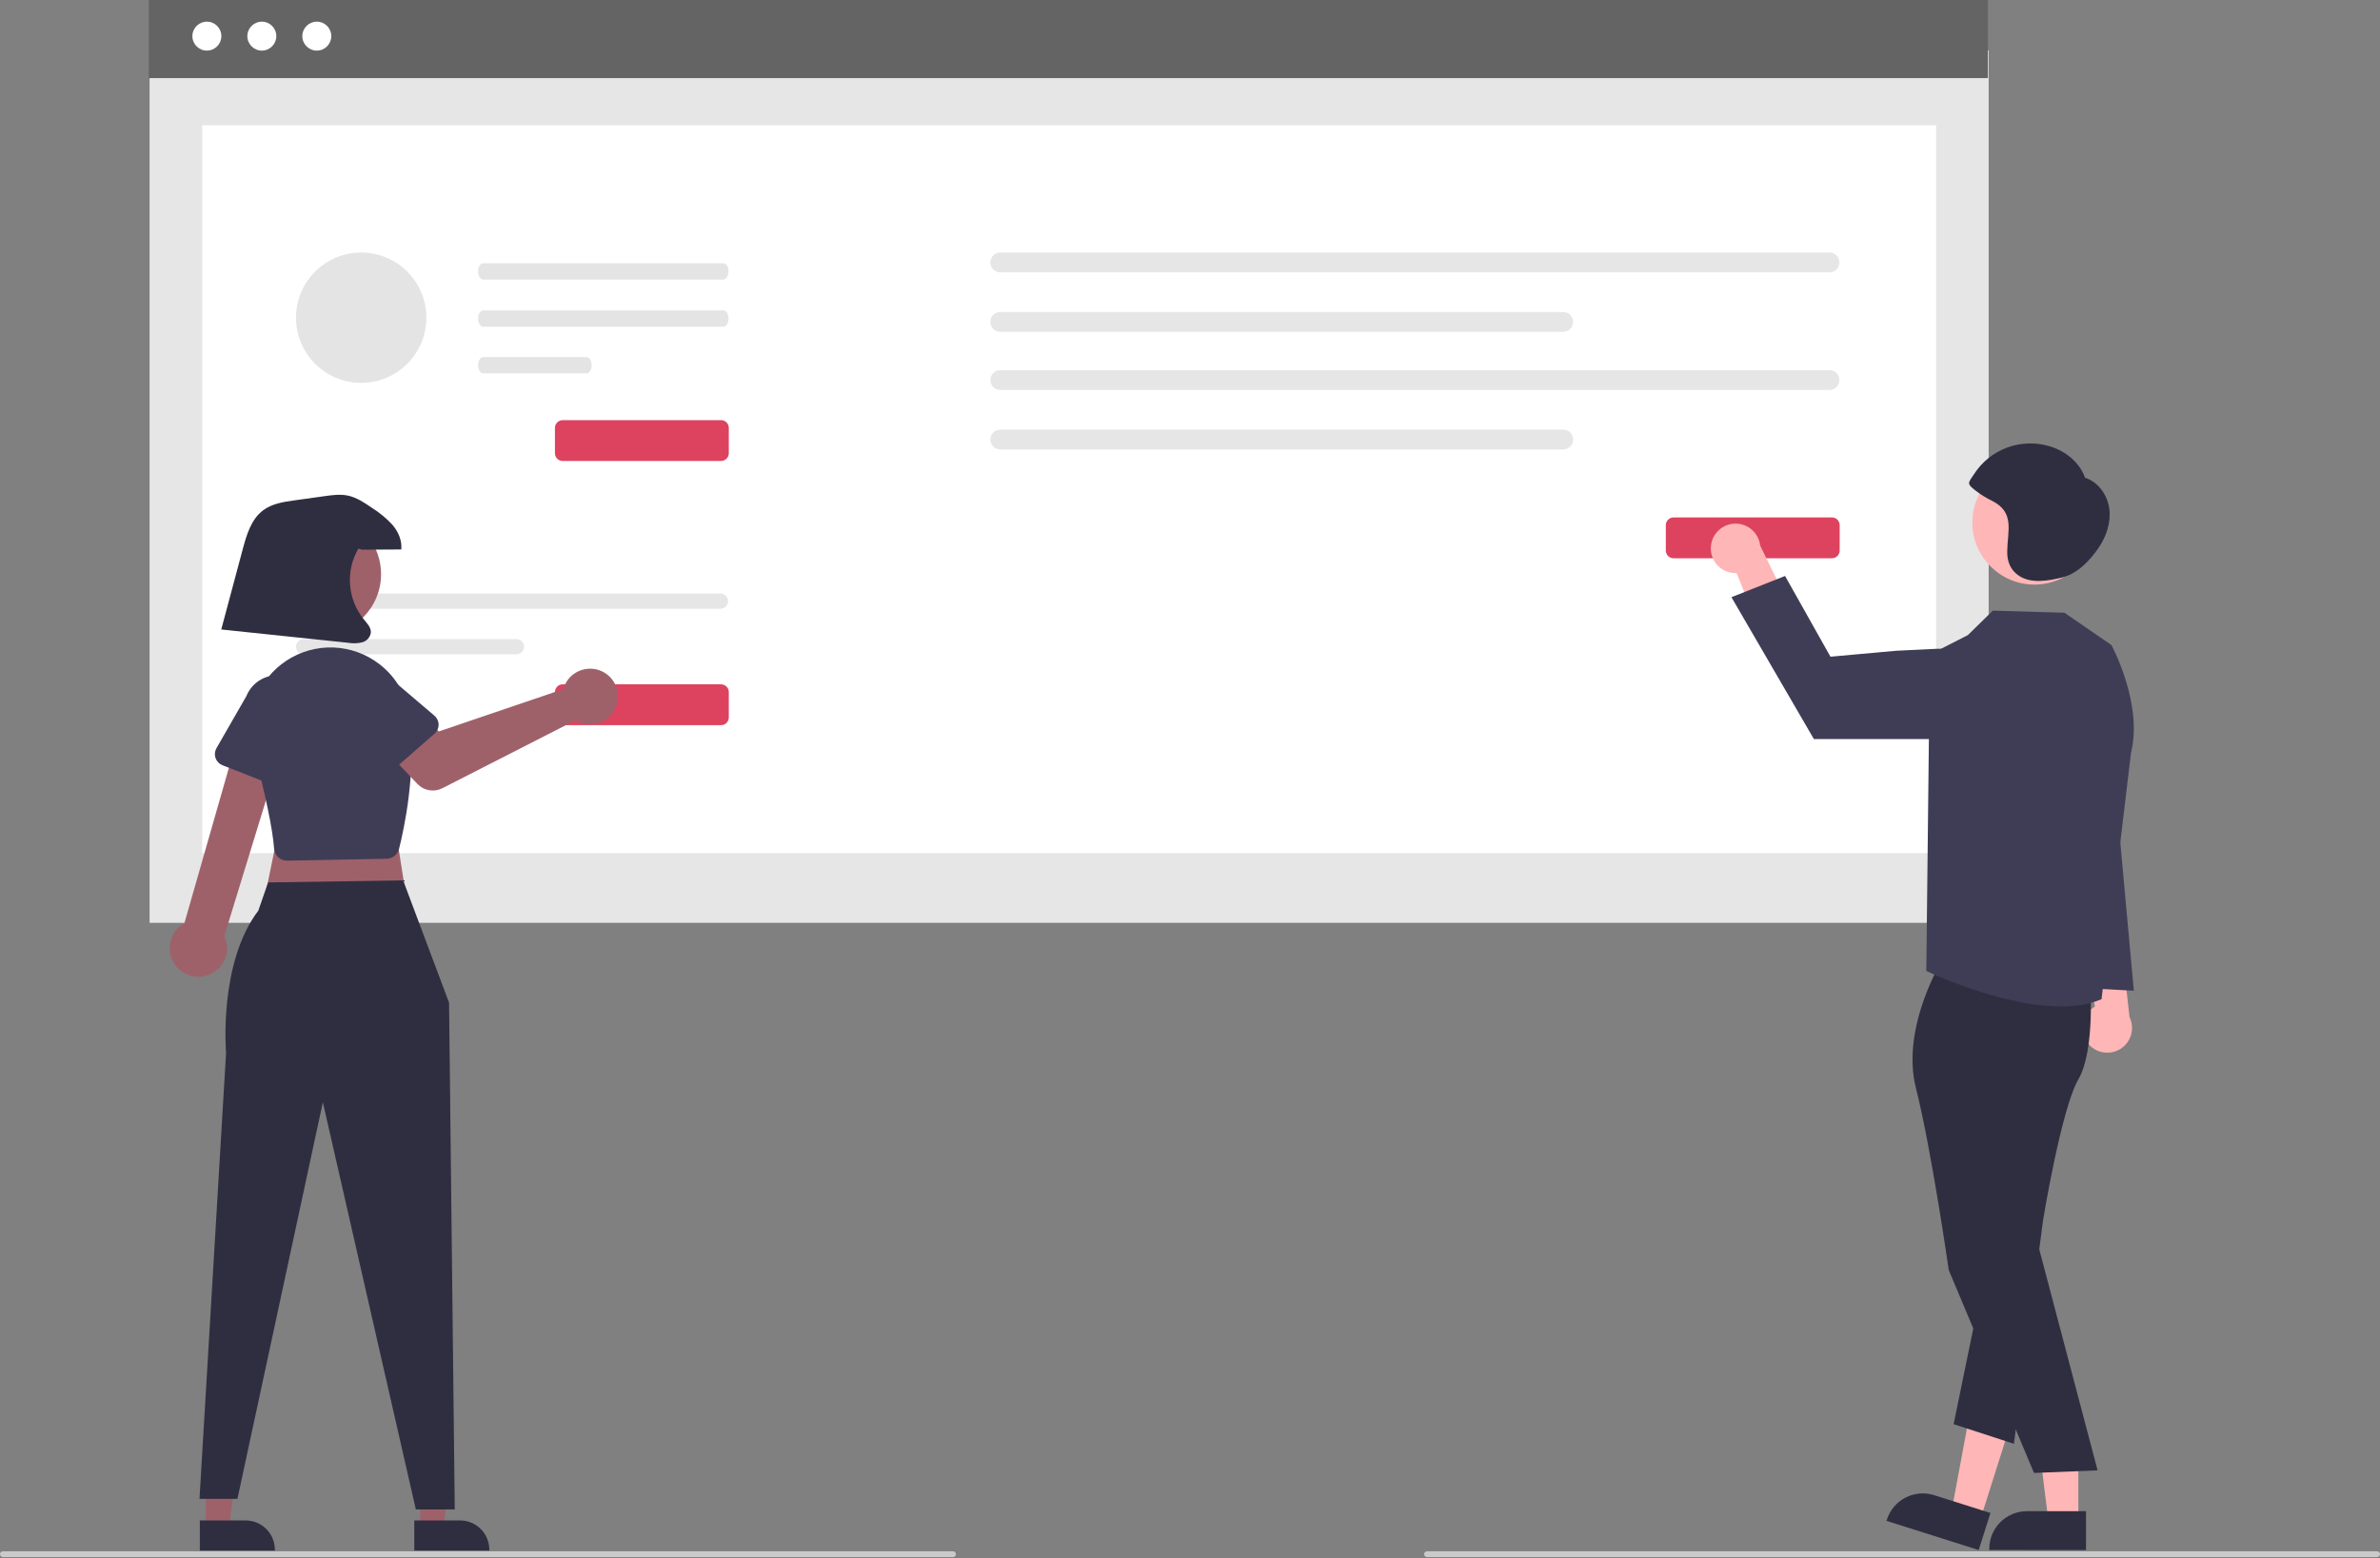 <svg width="226" height="148" viewBox="0 0 226 148" fill="none" xmlns="http://www.w3.org/2000/svg">
<rect x="0" y="0" width="226" height="148" fill="#808080" stroke="none"/>
<g clip-path="url(#clip0_535_8010)">
<path d="M198.291 99.134C198.072 98.872 197.914 98.565 197.826 98.235C197.739 97.905 197.725 97.559 197.785 97.223C197.846 96.887 197.979 96.568 198.176 96.289C198.373 96.01 198.629 95.778 198.925 95.608L197.396 87.447L201.374 89.118L202.216 96.612C202.468 97.129 202.521 97.721 202.366 98.274C202.211 98.828 201.858 99.305 201.374 99.616C200.89 99.927 200.309 100.05 199.741 99.961C199.173 99.872 198.657 99.578 198.291 99.134Z" fill="#FFB6B6"/>
<path d="M188.84 4.787H14.205V87.654H188.84V4.787Z" fill="#E6E6E6"/>
<path d="M183.846 11.895H19.199V81.033H183.846V11.895Z" fill="white"/>
<path d="M188.766 0H14.131V7.419H188.766V0Z" fill="#646464"/>
<path d="M19.644 4.807C20.404 4.807 21.019 4.191 21.019 3.432C21.019 2.672 20.404 2.057 19.644 2.057C18.885 2.057 18.269 2.672 18.269 3.432C18.269 4.191 18.885 4.807 19.644 4.807Z" fill="white"/>
<path d="M24.863 4.807C25.623 4.807 26.238 4.191 26.238 3.432C26.238 2.672 25.623 2.057 24.863 2.057C24.104 2.057 23.488 2.672 23.488 3.432C23.488 4.191 24.104 4.807 24.863 4.807Z" fill="white"/>
<path d="M30.083 4.807C30.843 4.807 31.458 4.191 31.458 3.432C31.458 2.672 30.843 2.057 30.083 2.057C29.324 2.057 28.708 2.672 28.708 3.432C28.708 4.191 29.324 4.807 30.083 4.807Z" fill="white"/>
<path d="M28.828 56.375C28.637 56.376 28.454 56.452 28.319 56.587C28.185 56.722 28.109 56.906 28.109 57.097C28.109 57.288 28.185 57.471 28.319 57.606C28.454 57.741 28.637 57.817 28.828 57.818H68.421C68.612 57.817 68.795 57.741 68.93 57.606C69.065 57.471 69.14 57.288 69.14 57.097C69.14 56.906 69.065 56.722 68.93 56.587C68.795 56.452 68.612 56.376 68.421 56.375H28.828Z" fill="#E6E6E6"/>
<path d="M28.828 60.705C28.637 60.706 28.454 60.782 28.319 60.917C28.185 61.053 28.109 61.236 28.109 61.427C28.109 61.618 28.185 61.801 28.319 61.936C28.454 62.071 28.637 62.148 28.828 62.148H49.041C49.232 62.148 49.415 62.071 49.55 61.936C49.684 61.801 49.76 61.618 49.76 61.427C49.76 61.236 49.684 61.053 49.55 60.917C49.415 60.782 49.232 60.706 49.041 60.705H28.828Z" fill="#E6E6E6"/>
<path d="M68.471 68.879H53.431C53.236 68.879 53.05 68.802 52.912 68.664C52.774 68.526 52.697 68.339 52.696 68.144V65.735C52.697 65.54 52.774 65.353 52.912 65.215C53.05 65.078 53.236 65 53.431 65H68.471C68.666 65 68.853 65.078 68.991 65.215C69.128 65.353 69.206 65.54 69.206 65.735V68.144C69.206 68.339 69.128 68.526 68.991 68.664C68.853 68.802 68.666 68.879 68.471 68.879Z" fill="#DD435F"/>
<path d="M68.471 43.785H53.431C53.236 43.785 53.05 43.708 52.912 43.57C52.774 43.432 52.697 43.246 52.696 43.051V40.641C52.697 40.446 52.774 40.259 52.912 40.122C53.05 39.984 53.236 39.907 53.431 39.906H68.471C68.666 39.907 68.853 39.984 68.991 40.122C69.128 40.259 69.206 40.446 69.206 40.641V43.051C69.206 43.246 69.128 43.432 68.991 43.57C68.853 43.708 68.666 43.785 68.471 43.785Z" fill="#DD435F"/>
<path d="M94.981 23.986C94.732 23.987 94.493 24.086 94.316 24.263C94.14 24.439 94.041 24.678 94.041 24.928C94.041 25.177 94.14 25.417 94.316 25.593C94.493 25.77 94.732 25.869 94.981 25.869H173.727C173.976 25.869 174.215 25.77 174.392 25.593C174.568 25.417 174.667 25.177 174.667 24.928C174.667 24.678 174.568 24.439 174.392 24.263C174.215 24.086 173.976 23.987 173.727 23.986H94.981Z" fill="#E6E6E6"/>
<path d="M94.981 29.635C94.732 29.635 94.493 29.735 94.316 29.911C94.14 30.088 94.041 30.327 94.041 30.576C94.041 30.826 94.14 31.065 94.316 31.241C94.493 31.418 94.732 31.517 94.981 31.518H148.439C148.688 31.517 148.927 31.418 149.103 31.241C149.28 31.065 149.379 30.826 149.379 30.576C149.379 30.327 149.28 30.088 149.103 29.911C148.927 29.735 148.688 29.635 148.439 29.635H94.981Z" fill="#E6E6E6"/>
<path d="M94.981 35.156C94.732 35.157 94.493 35.256 94.316 35.432C94.14 35.609 94.041 35.848 94.041 36.098C94.041 36.347 94.14 36.587 94.316 36.763C94.493 36.94 94.732 37.039 94.981 37.039H173.727C173.976 37.039 174.215 36.94 174.392 36.763C174.568 36.587 174.667 36.347 174.667 36.098C174.667 35.848 174.568 35.609 174.392 35.432C174.215 35.256 173.976 35.157 173.727 35.156H94.981Z" fill="#E6E6E6"/>
<path d="M94.981 40.807C94.732 40.807 94.493 40.906 94.316 41.083C94.14 41.26 94.041 41.499 94.041 41.748C94.041 41.998 94.14 42.237 94.316 42.413C94.493 42.59 94.732 42.689 94.981 42.69H148.439C148.688 42.689 148.927 42.59 149.103 42.413C149.28 42.237 149.379 41.998 149.379 41.748C149.379 41.499 149.28 41.26 149.103 41.083C148.927 40.906 148.688 40.807 148.439 40.807H94.981Z" fill="#E6E6E6"/>
<path d="M173.958 53.026H158.917C158.723 53.026 158.536 52.948 158.398 52.81C158.26 52.673 158.183 52.486 158.183 52.291V49.881C158.183 49.686 158.26 49.5 158.398 49.362C158.536 49.224 158.723 49.147 158.917 49.147H173.958C174.152 49.147 174.339 49.224 174.477 49.362C174.615 49.5 174.692 49.686 174.692 49.881V52.291C174.692 52.486 174.615 52.673 174.477 52.81C174.339 52.948 174.152 53.026 173.958 53.026Z" fill="#DD435F"/>
<path d="M45.881 25.006C45.614 25.007 45.397 25.354 45.398 25.781C45.398 26.207 45.614 26.552 45.881 26.553H68.693C68.96 26.552 69.176 26.205 69.176 25.778C69.175 25.352 68.959 25.007 68.693 25.006H45.881Z" fill="#E4E4E4"/>
<path d="M45.881 29.488C45.614 29.489 45.397 29.836 45.398 30.263C45.398 30.689 45.614 31.035 45.881 31.035H68.693C68.96 31.035 69.176 30.688 69.176 30.26C69.175 29.834 68.959 29.489 68.693 29.488H45.881Z" fill="#E4E4E4"/>
<path d="M45.881 33.916C45.614 33.917 45.397 34.264 45.398 34.691C45.398 35.117 45.614 35.462 45.881 35.463H55.697C55.964 35.462 56.18 35.115 56.18 34.688C56.179 34.262 55.963 33.917 55.697 33.916H45.881Z" fill="#E4E4E4"/>
<path d="M34.298 36.367C37.717 36.367 40.488 33.595 40.488 30.177C40.488 26.758 37.717 23.986 34.298 23.986C30.879 23.986 28.108 26.758 28.108 30.177C28.108 33.595 30.879 36.367 34.298 36.367Z" fill="#E4E4E4"/>
<path d="M162.475 51.799C162.431 52.138 162.462 52.482 162.566 52.807C162.669 53.133 162.843 53.432 163.074 53.683C163.306 53.934 163.59 54.131 163.906 54.261C164.222 54.39 164.563 54.449 164.904 54.433L167.998 62.138L170.455 58.591L167.14 51.818C167.075 51.247 166.802 50.719 166.374 50.336C165.945 49.952 165.391 49.739 164.816 49.736C164.241 49.734 163.685 49.943 163.254 50.323C162.822 50.703 162.545 51.228 162.475 51.799Z" fill="#FFB6B6"/>
<path d="M197.356 144.466H194.508L193.153 133.479L197.357 133.479L197.356 144.466Z" fill="#FFB6B6"/>
<path d="M198.083 147.229L188.898 147.228V147.112C188.898 146.164 189.275 145.255 189.945 144.584C190.616 143.914 191.525 143.537 192.473 143.537H192.473L198.083 143.537L198.083 147.229Z" fill="#2F2E41"/>
<path d="M188.035 144.377L185.319 143.517L187.343 132.633L191.351 133.902L188.035 144.377Z" fill="#FFB6B6"/>
<path d="M187.894 147.229L179.138 144.456L179.173 144.346C179.459 143.442 180.092 142.689 180.934 142.252C181.776 141.815 182.756 141.73 183.66 142.016L189.008 143.71L187.894 147.229Z" fill="#2F2E41"/>
<path d="M184.661 90.767C184.661 90.767 180.435 97.404 181.928 103.327C183.422 109.25 185.048 120.635 185.048 120.635L193.146 139.907L199.183 139.66L193.188 116.938L193.425 101.746C193.425 101.746 197.592 94.485 196.78 92.225C195.969 89.965 184.661 90.767 184.661 90.767Z" fill="#2F2E41"/>
<path d="M198.469 93.14C198.469 93.14 198.989 99.724 197.362 102.512C195.736 105.3 194.003 115.912 194.003 115.912L191.239 137.137L185.513 135.273L190.395 111.494L194.233 92.789L198.469 93.14Z" fill="#2F2E41"/>
<path d="M200.499 61.27L196.032 58.199L189.233 58.002L186.866 60.323L183.253 62.168L182.918 92.226C182.918 92.226 193.737 97.411 199.558 94.908L202.358 71.494C203.52 66.847 200.499 61.27 200.499 61.27Z" fill="#3F3D56"/>
<path d="M184.16 70.2H172.243L164.414 56.724L169.505 54.707L173.816 62.376L180.057 61.812L183.953 61.623C184.577 61.593 185.201 61.7 185.78 61.935C186.359 62.171 186.879 62.531 187.304 62.989C187.73 63.447 188.05 63.992 188.242 64.587C188.435 65.182 188.495 65.812 188.419 66.432C188.291 67.471 187.787 68.428 187.002 69.122C186.218 69.816 185.207 70.199 184.16 70.2Z" fill="#3F3D56"/>
<path d="M193.187 55.526C196.442 55.526 199.081 52.887 199.081 49.631C199.081 46.376 196.442 43.736 193.187 43.736C189.931 43.736 187.292 46.376 187.292 49.631C187.292 52.887 189.931 55.526 193.187 55.526Z" fill="#FFB6B6"/>
<path d="M200.29 48.291C200.109 46.997 199.232 45.768 197.986 45.376C197.491 43.938 196.179 42.879 194.73 42.418C193.388 41.99 191.942 42.02 190.619 42.502C189.296 42.985 188.17 43.893 187.419 45.084C187.308 45.259 186.967 45.687 186.976 45.895C186.988 46.159 187.393 46.432 187.596 46.599C188.099 46.988 188.642 47.323 189.215 47.598C191.335 48.697 190.629 50.424 190.601 52.381C190.587 53.333 190.904 54.145 191.715 54.688C192.885 55.472 194.56 55.16 195.834 54.845C197.279 54.488 198.48 53.219 199.304 51.995C200.034 50.911 200.471 49.585 200.29 48.291Z" fill="#2F2E41"/>
<path d="M200.331 68.943L202.624 94.103L195.255 93.708L200.331 68.943Z" fill="#3F3D56"/>
<path d="M225.724 147.899H135.504C135.431 147.899 135.36 147.87 135.309 147.818C135.257 147.766 135.228 147.696 135.228 147.622C135.228 147.549 135.257 147.479 135.309 147.427C135.36 147.375 135.431 147.346 135.504 147.346H225.724C225.797 147.346 225.867 147.375 225.919 147.427C225.971 147.479 226 147.549 226 147.622C226 147.696 225.971 147.766 225.919 147.818C225.867 147.87 225.797 147.899 225.724 147.899Z" fill="#CACACA"/>
<path d="M19.538 145.14H21.747L22.799 136.617H19.538L19.538 145.14Z" fill="#9E616A"/>
<path d="M18.975 144.418L23.326 144.418C24.061 144.418 24.767 144.71 25.287 145.23C25.807 145.75 26.099 146.455 26.099 147.191V147.281L18.975 147.281L18.975 144.418Z" fill="#2F2E41"/>
<path d="M39.903 145.14H42.113L43.164 136.617H39.903L39.903 145.14Z" fill="#9E616A"/>
<path d="M39.339 144.418L43.691 144.418C44.426 144.418 45.132 144.71 45.652 145.23C46.172 145.75 46.464 146.455 46.464 147.191V147.281L39.34 147.281L39.339 144.418Z" fill="#2F2E41"/>
<path d="M37.236 76.674L38.677 85.865L24.98 86.045L26.783 77.215L37.236 76.674Z" fill="#9E616A"/>
<path d="M38.28 83.621L42.642 95.237L43.183 143.375H39.488L30.657 104.699L22.547 142.365H18.943L21.466 100.013C21.466 100.013 20.722 91.512 24.53 86.496L25.457 83.818L38.28 83.621Z" fill="#2F2E41"/>
<path d="M19.567 92.676C19.949 92.572 20.303 92.385 20.604 92.13C20.906 91.874 21.148 91.556 21.313 91.197C21.478 90.838 21.562 90.447 21.56 90.052C21.558 89.656 21.469 89.266 21.3 88.909L27.127 69.912L22.841 69.062L17.511 87.683C16.93 88.008 16.488 88.534 16.269 89.162C16.05 89.79 16.069 90.477 16.322 91.093C16.575 91.708 17.046 92.209 17.644 92.501C18.242 92.793 18.926 92.855 19.567 92.676Z" fill="#9E616A"/>
<path d="M27.252 81.751C27.172 81.75 27.093 81.743 27.014 81.727C26.75 81.674 26.511 81.537 26.333 81.335C26.155 81.134 26.048 80.879 26.028 80.611C25.892 78.756 25.221 75.527 24.032 71.014C23.631 69.48 23.72 67.859 24.287 66.378C24.853 64.897 25.869 63.631 27.191 62.756C28.514 61.882 30.077 61.443 31.661 61.501C33.246 61.56 34.772 62.113 36.026 63.082C36.83 63.697 37.5 64.469 37.997 65.35C38.494 66.231 38.808 67.204 38.919 68.21C39.51 73.412 38.396 78.634 37.89 80.638C37.824 80.9 37.673 81.132 37.462 81.3C37.251 81.468 36.99 81.562 36.72 81.568L27.279 81.75C27.27 81.75 27.261 81.751 27.252 81.751Z" fill="#3F3D56"/>
<path d="M53.631 65.064C53.574 65.191 53.527 65.322 53.491 65.457L41.673 69.473L39.389 67.478L35.928 70.531L39.628 74.455C39.927 74.772 40.32 74.984 40.75 75.058C41.179 75.132 41.621 75.066 42.009 74.867L54.655 68.408C55.112 68.688 55.644 68.823 56.18 68.794C56.716 68.765 57.23 68.573 57.654 68.245C58.078 67.916 58.392 67.466 58.555 66.955C58.717 66.444 58.72 65.895 58.562 65.382C58.405 64.869 58.096 64.416 57.675 64.083C57.254 63.75 56.742 63.554 56.206 63.519C55.671 63.485 55.138 63.614 54.678 63.89C54.218 64.166 53.852 64.575 53.631 65.064Z" fill="#9E616A"/>
<path d="M41.261 69.692L36.953 73.455C36.83 73.562 36.686 73.641 36.53 73.688C36.374 73.734 36.21 73.746 36.049 73.723C35.888 73.701 35.733 73.643 35.596 73.555C35.459 73.467 35.343 73.351 35.255 73.214L32.173 68.415C31.628 67.785 31.356 66.965 31.415 66.134C31.475 65.303 31.861 64.529 32.49 63.983C33.12 63.437 33.94 63.163 34.771 63.221C35.602 63.278 36.376 63.663 36.923 64.291L41.251 67.977C41.374 68.083 41.474 68.214 41.543 68.361C41.611 68.509 41.648 68.669 41.648 68.832C41.65 68.995 41.615 69.156 41.549 69.304C41.482 69.453 41.384 69.585 41.261 69.692Z" fill="#3F3D56"/>
<path d="M26.446 74.776L21.122 72.685C20.97 72.625 20.833 72.534 20.721 72.417C20.608 72.299 20.521 72.159 20.467 72.006C20.413 71.852 20.393 71.689 20.408 71.527C20.423 71.365 20.473 71.208 20.554 71.067L23.394 66.122C23.703 65.348 24.306 64.729 25.071 64.399C25.836 64.07 26.7 64.057 27.474 64.364C28.248 64.671 28.869 65.272 29.201 66.036C29.532 66.8 29.548 67.664 29.243 68.439L27.963 73.978C27.927 74.136 27.856 74.285 27.757 74.414C27.658 74.543 27.532 74.649 27.388 74.725C27.244 74.8 27.085 74.844 26.922 74.853C26.76 74.862 26.597 74.836 26.446 74.776Z" fill="#3F3D56"/>
<path d="M30.392 60.331C33.591 60.331 36.184 57.738 36.184 54.539C36.184 51.341 33.591 48.748 30.392 48.748C27.194 48.748 24.601 51.341 24.601 54.539C24.601 57.738 27.194 60.331 30.392 60.331Z" fill="#9E616A"/>
<path d="M90.496 147.899H0.277C0.204 147.899 0.133 147.87 0.082 147.818C0.03 147.766 0.001 147.696 0.001 147.622C0.001 147.549 0.03 147.479 0.082 147.427C0.133 147.375 0.204 147.346 0.277 147.346H90.496C90.57 147.346 90.64 147.375 90.692 147.427C90.743 147.479 90.772 147.549 90.772 147.622C90.772 147.696 90.743 147.766 90.692 147.818C90.64 147.87 90.57 147.899 90.496 147.899Z" fill="#CACACA"/>
<path d="M34.377 52.211C35.619 52.204 36.862 52.197 38.104 52.19C38.193 51.343 37.816 50.501 37.267 49.85C36.688 49.224 36.028 48.679 35.304 48.228C34.592 47.739 33.853 47.239 33.006 47.068C32.296 46.925 31.562 47.024 30.844 47.124C29.893 47.256 28.941 47.388 27.99 47.521C26.945 47.666 25.853 47.83 25.004 48.456C23.857 49.303 23.418 50.788 23.05 52.165L21.009 59.79L33.061 61.054C33.497 61.129 33.944 61.116 34.375 61.016C34.589 60.962 34.783 60.846 34.933 60.683C35.082 60.52 35.18 60.316 35.215 60.098C35.249 59.606 34.859 59.204 34.543 58.826C33.787 57.89 33.334 56.747 33.243 55.548C33.151 54.349 33.426 53.15 34.031 52.11L34.377 52.211Z" fill="#2F2E41"/>
</g>
<defs>
<clipPath id="clip0_535_8010">
<rect width="226" height="147.899" fill="white"/>
</clipPath>
</defs>
</svg>
